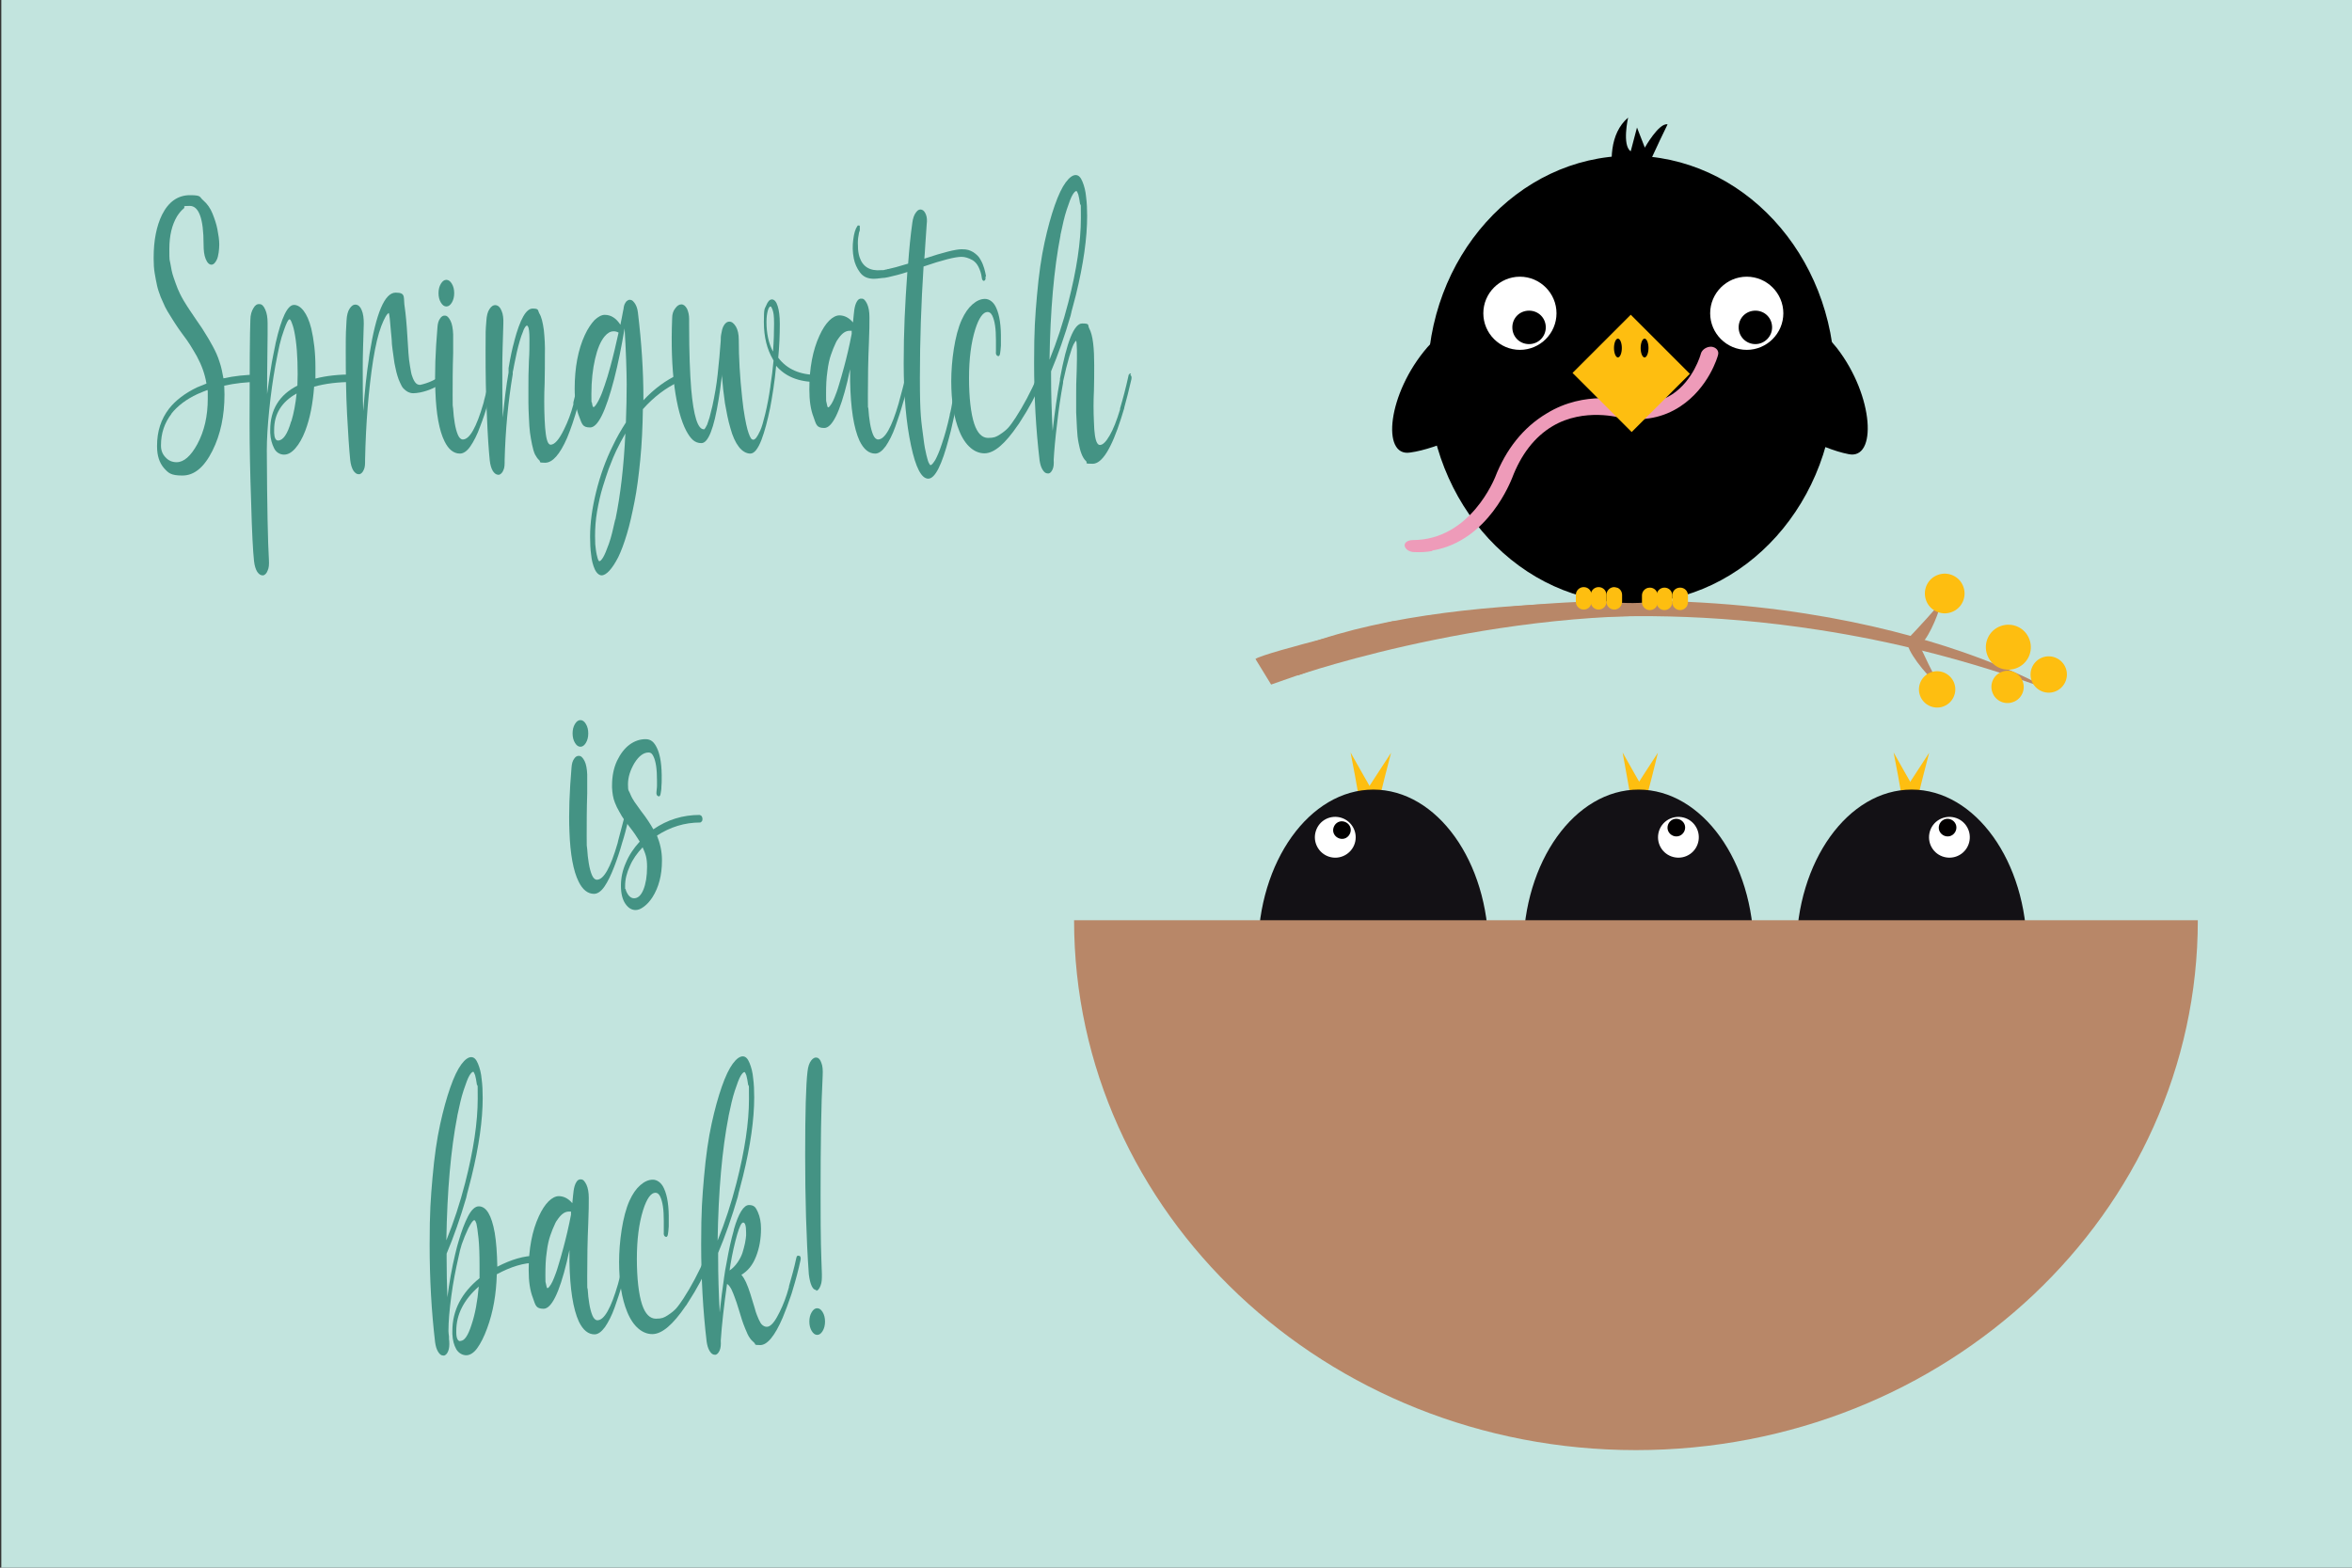<?xml version="1.0" encoding="UTF-8"?> <svg xmlns="http://www.w3.org/2000/svg" id="Layer_1" data-name="Layer 1" viewBox="0 0 900 600"><rect x="0" y="0" width="900" height="600" fill="#333333" stroke="none"/><defs><style> .cls-1 { fill: none; } .cls-2 { fill: #020000; } .cls-3 { fill: #fff; } .cls-4 { fill: #ee9bb9; } .cls-5 { fill: #febe10; } .cls-6 { fill: #b88768; } .cls-7 { fill: #c2e4de; } .cls-8 { fill: #131115; } .cls-9 { fill: #449384; } </style></defs><rect class="cls-7" x=".5" width="900" height="600"></rect><g><path class="cls-9" d="m98.4,143.4c.2,0,.4.1.6.4.2.3.2.6.2,1s0,.7-.2,1-.3.4-.6.4c-4.1,0-8.4.5-12.6,1.4,0,1.1.1,2.2.1,3.4,0,8.1-1.5,15.3-4.6,21.5-3.2,6.4-7,9.5-11.5,9.5s-5.4-1-7.1-2.9c-1.7-2-2.6-4.7-2.6-8.2v-.3c0-5.5,1.5-10.2,4.6-14.2,2.5-3.2,6.1-5.9,10.6-8.1,1-.4,2.2-.9,3.7-1.5-.3-1.9-.8-3.7-1.4-5.4-.6-1.7-1.4-3.4-2.3-5.1-1-1.7-1.8-3.1-2.5-4.2-.7-1.1-1.7-2.6-3.1-4.4-1-1.4-1.8-2.5-2.3-3.3-.5-.8-1.2-1.8-2.1-3.3-.9-1.4-1.6-2.6-2.1-3.6-.5-1-1-2.3-1.7-3.8-.6-1.6-1.1-3-1.4-4.4-.3-1.4-.6-2.9-.9-4.7-.3-1.8-.4-3.6-.4-5.5,0,0,0-.2,0-.3,0,0,0-.2,0-.3,0-6.5,1.1-12,3.2-16.3,2.5-5,6.1-7.5,10.7-7.5s3.5.7,5.1,2c1.5,1.3,2.7,3,3.5,5,.8,2,1.5,4,1.9,6.1s.7,4,.7,5.8-.3,4.4-.9,5.7c-.6,1.3-1.3,2-2.1,2s-1.6-.7-2.2-2.2c-.6-1.5-.8-3.3-.8-5.6,0-9.8-1.8-14.7-5.3-14.7s-1.4.3-2.3,1c-.9.7-1.7,1.7-2.5,2.9-2,3.3-3,7.5-3,12.6s.1,3.8.4,5.6.6,3.5,1.2,5.2c.6,1.7,1.1,3.2,1.6,4.4.5,1.2,1.2,2.7,2.2,4.4,1,1.7,1.8,2.9,2.4,3.8.6.9,1.5,2.2,2.7,4,1.5,2.1,2.6,3.8,3.3,5,.8,1.2,1.7,2.8,2.8,4.8,1.1,2,2,4,2.6,6,.7,2,1.1,4.1,1.5,6.3,4.2-.9,8.5-1.4,13-1.4Zm-32.8,15c-2.7,3.5-4,7.5-4,12v.2c0,1.8.6,3.3,1.8,4.5,1.1,1.2,2.5,1.8,4.2,1.8,2.7,0,5.4-2.3,7.9-6.9,2.7-5,4-10.8,4-17.4s0-1.8-.2-3.3c-.8.3-2.1.8-3.7,1.5-4.3,2-7.6,4.5-10,7.5Z"></path><path class="cls-9" d="m135,143.4c.2,0,.4.1.6.4.2.3.2.6.2,1s0,.7-.2,1c-.2.3-.3.4-.6.4-5.6,0-10.5.6-14.8,1.8-.5,6.6-1.6,12.2-3.4,16.9-1.1,2.9-2.4,5.1-3.8,6.7s-2.8,2.4-4.3,2.4-3-.8-3.8-2.4-1.4-3.5-1.5-5.9v-.3s0-.1,0-.2c0,0,0-.1,0-.2v-.5c0-7.7,3.5-13.4,10.4-16.9,0-1.5.1-3,.1-4.5,0-6.5-.4-12-1.3-16.3-.3-1.5-.7-2.7-1-3.4-.3-.8-.6-1.2-.8-1.2-.5,0-1.2,1.4-2.2,4.3-.6,1.6-1.1,3.4-1.6,5.4h0c-.5,2.2-1,4.8-1.6,7.9-1,5.5-1.8,11.3-2.4,17.3-.6,6-.9,11-.9,15.1s0,.4,0,.5c.1,21,.4,34.9.8,41.6.1,1.7,0,3.1-.5,4.1-.4,1.1-1,1.6-1.6,1.8,0,0,0,0-.2,0,0,0-.1,0-.2,0-.7,0-1.4-.5-2-1.4-.6-1-1-2.3-1.2-4.1-.4-3.6-.8-11.1-1.1-22.4-.4-11.3-.6-21.4-.6-30.2,0-21.8.1-35,.3-39.6,0-2,.5-3.5,1.2-4.6.6-1.1,1.4-1.6,2.3-1.5.9,0,1.6.7,2.2,2.1.6,1.3.9,3,.9,5.2s0,1.9,0,4.3c0,4.8-.2,12.4-.2,22.8.6-4.5,1.2-8.5,1.8-12,.5-2.4.7-3.9.9-4.6.3-1.7.6-2.7.6-3,2.2-9.6,4.5-14.5,7-14.5s5.1,3,6.6,9c1,4.3,1.6,9.2,1.6,14.7s0,3.5,0,4.5c4.1-1.1,9-1.6,14.6-1.6Zm-23.5,17.8c.9-3,1.6-6.6,2-10.6-5.7,3.2-8.6,7.8-8.6,13.9v.8s0,.1,0,.2c0,0,0,.1,0,.2.1,1.9.6,2.9,1.5,2.9,1.9,0,3.6-2.4,5-7.3Z"></path><path class="cls-9" d="m169.5,143.4c.2.1.4.4.5.8.1.4.1.7,0,1.1,0,.3-.2.6-.4.8-2.5,2.1-5.5,3.4-8.8,4.1h0c-1.1.2-2,.3-2.7.3s-1.4-.2-2-.5c-.6-.3-1.2-.8-1.7-1.3-.5-.5-.9-1.3-1.3-2.2-.4-.9-.8-1.8-1-2.6-.3-.8-.5-1.9-.8-3.2s-.5-2.4-.6-3.4c-.1-.9-.3-2.1-.5-3.6-.2-1.4-.3-2.6-.3-3.4,0-.8-.2-1.9-.3-3.3-.3-4.2-.6-6.6-.8-7.2-.7.2-1.7,1.9-2.9,5-1.2,3.1-2.2,7.4-3.1,12.9-1.8,11.6-2.8,24.3-3.1,38.1v.2c0,1.6,0,2.8-.5,3.8-.4,1-1,1.5-1.6,1.7h-.4c-.7,0-1.4-.5-2-1.4-.6-1-1-2.3-1.2-4.1-.4-4-.8-9.9-1.2-17.5-.4-7.6-.5-15.7-.5-24.1s.1-7.3.3-11.7c.1-2,.5-3.6,1.2-4.6.7-1.1,1.5-1.6,2.4-1.5.9.1,1.7.8,2.2,2.1.6,1.4.8,3.1.8,5.2-.2,6.7-.4,12.2-.4,16.7,0,6.4,0,11.9.2,16.7.6-7.9,1.3-14.6,2.2-20.2,0-.2,0-.5.1-.8,0-.4.1-.6.1-.8,2.5-15.7,5.8-23.5,10-23.5s2.8,1.9,3.5,5.8c.3,2.1.7,5.8,1,11.2.2,2.6.3,4.6.4,6.2.1,1.6.3,3.3.6,5,.3,1.8.5,3.1.9,4,.3.9.7,1.7,1.2,2.3.5.6,1.1.8,1.8.8,3.2-.7,6-2,8.3-3.9.2-.2.4-.2.6,0Z"></path><path class="cls-9" d="m188.6,143.5c.5.4.7,1,.5,1.8-.7,3.2-1.5,6.2-2.4,9-.8,2.9-1.8,5.9-3,9-1.1,3.1-2.4,5.6-3.7,7.5s-2.7,2.8-4,2.8c-2.4,0-4.4-1.6-5.9-4.7-2-4-3.2-10.4-3.5-19.1-.3-7.1,0-15.3.8-24.6.1-1.4.4-2.5,1-3.3.5-.8,1.2-1.2,1.9-1.1.8,0,1.5.8,2.1,2,.6,1.2.9,2.9,1,5.1,0,2.3,0,4.7,0,7.3-.2,6-.2,11.4-.2,16.2s0,3.4.2,5.1c.1,1.8.3,3.6.6,5.4.3,1.8.7,3.3,1.2,4.5.5,1.2,1.2,1.8,1.9,1.8,2.6,0,5.2-4.6,7.9-13.9l.2-.8h0c0,0,0-.1,0-.1.8-3,1.6-6,2.4-9.1.2-.8.5-1.1,1-.8Zm-15.7-27.7c-.6,1-1.3,1.5-2.1,1.5s-1.5-.5-2.1-1.5c-.6-1-.9-2.2-.9-3.6s.3-2.6.9-3.6c.6-1,1.3-1.5,2.1-1.5s1.5.5,2.1,1.5c.6,1,.9,2.2.9,3.6s-.3,2.6-.9,3.6Z"></path><path class="cls-9" d="m222.9,143.5c.5.3.7.9.5,1.8-.8,3.7-1.5,7-2.3,9.9,0,0,0,0,0,.1s0,0,0,.1c-1.3,4.8-2.7,8.8-4.1,12.2-2.8,6.4-5.6,9.5-8.4,9.5s-1.6-.3-2.2-.9c-.7-.6-1.2-1.4-1.7-2.3-.4-.9-.8-2.2-1.1-3.7-.3-1.5-.6-3.1-.8-4.6-.2-1.5-.3-3.4-.4-5.5-.1-2.1-.2-4.1-.2-5.9,0-1.8,0-3.9,0-6.3s0-5.7.2-10c.2-2.7.2-5.4.2-8.1,0-2.7-.2-4.3-.6-4.9-.1-.2-.3-.3-.4-.3s-.4.2-.6.5c-.2.3-.6.9-.9,1.9-.4.9-.8,2.1-1.2,3.4-.8,2.8-1.5,5.8-2.1,9l-.4,2.1c-.1.5-.2.8-.2,1,0,0,0,.1,0,.3,0,.2,0,.3,0,.4-1.8,10.7-2.8,21.6-3.1,32.8h0c0,0,0,.2,0,.2,0,1.6,0,2.8-.5,3.8-.4,1-1,1.5-1.6,1.7h-.4c-.7,0-1.4-.5-2-1.4-.6-1-1-2.3-1.2-4.1-.4-3.9-.8-9.7-1.1-17.4-.4-7.7-.5-15.7-.5-24.2s0-7.9.3-11.7c.1-2,.5-3.6,1.2-4.6.7-1.1,1.5-1.6,2.4-1.5.9.1,1.7.8,2.2,2.1.6,1.3.8,3.1.7,5.2-.2,6.7-.4,12.2-.4,16.7,0,6.6,0,13,.2,19,.6-6.4,1.3-12.2,2.2-17.2h0c0-.1,0-.2,0-.4,0-.2,0-.3,0-.4,0-.1,0-.3,0-.5,0-.2,0-.4,0-.4h0c.7-4.2,1.4-7.5,2.2-10.3h0c0,0,0-.1,0-.1,2.2-8.3,4.5-12.4,7-12.4s1.9.6,2.6,1.9c.8,1.3,1.3,3.4,1.7,6.3.3,2.9.5,6,.4,9.4,0,3.4,0,7.1-.1,11.1-.2,4.5-.2,9,0,13.7.2,4.6.6,7.6,1.3,8.9.3.5.6.8,1,.8,1.5,0,3.2-1.9,5.1-5.8,1.5-3,2.7-6.2,3.6-9.6,0,0,0-.1,0-.3s0-.2,0-.3,0,0,0,0h0v-.2c.8-3.2,1.6-6.3,2.2-9.3.2-.9.5-1.1,1-.8Z"></path><path class="cls-9" d="m260.4,144.4c.1.9,0,1.5-.6,1.7-5,2.3-9.6,5.8-13.8,10.5-.1,6.8-.4,13.3-1,19.4s-1.3,11.5-2.2,16c-.9,4.5-1.8,8.7-2.9,12.3-1.1,3.7-2.2,6.6-3.3,8.9-1.2,2.3-2.3,4-3.4,5.2-1.1,1.2-2.1,1.8-3,1.8s-1.9-.8-2.6-2.3c-.7-1.6-1.2-3.4-1.4-5.6-.3-2.1-.4-4.5-.4-6.9,0-5.3.8-11,2.3-17.1,1.5-6.1,3.6-12.1,6.4-17.7,1.5-3.2,3.2-6.1,5-8.9.2-5.3.3-10.2.3-14.7s-.3-13.4-.8-21.3c-1.2,7.1-2.5,13.6-4,19.4-3.2,12.3-6.2,18.5-9.2,18.5s-3.1-1.4-4.2-4.2c-1.1-2.8-1.7-6.3-1.7-10.6,0-8.1,1.3-15,3.9-20.6,1.1-2.4,2.4-4.3,3.7-5.7,1.4-1.3,2.7-2,3.9-2,2.4,0,4.4,1.3,6,3.8.2-.9.3-1.7.5-2.5.3-1.8.6-3,.7-3.6.1-1,.3-1.7.7-2.3.3-.6.8-.9,1.2-1.1.7-.2,1.5,0,2.2,1,.7.9,1.2,2.1,1.4,3.8,1.4,11.6,2.1,22.5,2.1,32.6s0,.3,0,.5c0,.2,0,.4,0,.5,4.1-4.4,8.6-7.7,13.4-9.9.5-.2.8.1,1,1Zm-26.9-3.9c1.2-4.3,2.2-8.7,3.2-13.2-.7-.4-1.3-.5-1.9-.5-1.2,0-2.3.6-3.4,1.9-1.6,1.9-2.8,4.8-3.7,8.7-.9,3.9-1.4,8.4-1.4,13.4s0,2.3.2,3.3c.1.9.3,1.5.5,1.7.2,0,.3,0,.5-.2.2-.2.5-.5.9-1.2.4-.6.8-1.4,1.3-2.5.5-1,1-2.5,1.7-4.5.7-2,1.4-4.3,2.1-6.9Zm2,58.3c1.9-9.2,3.2-20.2,3.8-32.9-1.2,2.1-2.4,4.3-3.5,6.6-.3.6-.7,1.5-1.2,2.7-.5,1.2-1.1,2.7-1.7,4.3-.6,1.6-1.3,3.9-2.2,6.7-.9,2.9-1.6,6-2.2,9.4-.6,3.4-.8,6.6-.8,9.6s.1,3.6.3,5.1c.2,1.6.5,2.7.7,3.4s.5,1.1.6,1.1c.4,0,.9-.5,1.5-1.5.6-1,1.3-2.7,2.2-5.2.9-2.5,1.6-5.6,2.4-9.2Z"></path><path class="cls-9" d="m312.3,143.4c.2,0,.4.1.6.4.2.3.3.6.3,1s0,.7-.3,1-.4.4-.6.4c-6.7,0-11.8-2.1-15.3-6.2-.3,3.4-.7,6.2-1,8.3h0c0,0,0,.1,0,.1-.5,3.5-1,6-1.3,7.7-1,4.9-2.1,9-3.3,12.2-1.4,3.6-2.8,5.3-4.3,5.3s-3.1-.9-4.4-2.6c-1.3-1.7-2.4-4.1-3.2-7.1-.9-3-1.5-6.2-2.1-9.6-.5-3.4-.9-7-1.2-11,0,0,0,.2,0,.4,0,.2,0,.3,0,.4-.5,4.1-.9,7-1.2,8.7-1.8,11.2-4,16.8-6.6,16.8s-4.1-1.6-5.8-4.7c-2-3.8-3.5-9.4-4.5-16.7-1-7.7-1.3-16.5-.9-26.4,0-1.6.4-2.8,1.2-3.8.7-1,1.5-1.5,2.3-1.5h0c.9,0,1.6.6,2.2,1.7.5,1.1.8,2.4.8,3.9,0,.2,0,.6,0,1.2,0,.6,0,1.1,0,1.5,0,10,.3,18.1.8,24.2.9,10.2,2.5,15.3,4.8,15.3s0,0,.2,0c0,0,.2-.2.4-.5.2-.3.4-.8.7-1.3.2-.6.5-1.5.9-2.7.3-1.2.7-2.7,1.1-4.4.9-4.2,1.6-8.2,2-12,.5-4.5.9-8.9,1.2-13.1v-.3c0-.5,0-1.3.2-2.2h0c.2-1.2.4-2.1.8-2.9.6-1.2,1.4-1.8,2.3-1.8s1.7.6,2.5,1.9c.7,1.2,1.1,2.9,1.1,5.1,0,6.7.4,14.1,1.3,22.2.3,2.8.6,5.2,1,7.3.4,2.1.7,3.7,1,4.7.3,1.1.6,1.9.9,2.6.3.7.6,1.1.8,1.2s.4.2.5.2c.4,0,.8-.3,1.2-.8.4-.5.9-1.4,1.5-2.7.6-1.3,1.2-3.4,1.9-6.3.7-2.9,1.4-6.4,2-10.6v-.2c.5-3.2.9-6.5,1.2-9.7,0,0,0-.1-.1-.2,0,0-.1-.2-.1-.2-2.3-3.9-3.5-8.6-3.5-14.3s.3-4.9.9-6.4c.6-1.5,1.3-2.3,2.2-2.3s1.7.9,2.2,2.6c.5,1.6.8,3.8.8,6.7,0,4.4-.2,8.8-.6,13,3.3,4.4,8.3,6.6,15,6.6Zm-16.5-8.9c.3-3.9.4-7.4.4-10.6s-.2-4.2-.6-5.4c-.3-.8-.5-1.2-.8-1.2s-.7.5-1,1.6c-.3,1.1-.5,2.5-.5,4.3,0,4.3.8,8.1,2.4,11.2Z"></path><path class="cls-9" d="m347.5,143.5c.5.3.6.9.4,1.8-.7,3.2-1.5,6.2-2.4,9-.8,2.9-1.8,5.9-2.9,9-1.1,3.1-2.4,5.6-3.7,7.5-1.4,1.9-2.7,2.8-4,2.8-2.4,0-4.4-1.6-6-4.9-2.2-4.8-3.4-12.4-3.6-22.9v-4.5c-.2,1-.6,2.5-1,4.5-2.9,12-5.9,18-8.9,18s-3.1-1.4-4.1-4.2c-1.1-2.8-1.6-6.3-1.6-10.6,0-8.1,1.3-15,3.9-20.6,1.1-2.4,2.3-4.3,3.7-5.7,1.3-1.3,2.7-2,3.9-2,1.9,0,3.7.9,5.2,2.7.2-2.3.4-3.9.5-4.8.2-1.3.5-2.4,1-3.2.5-.9,1.1-1.2,1.9-1.1.8,0,1.4.8,2,2,.6,1.3.9,3,.9,5.1,0,2.1,0,5.3-.2,9.7-.3,6.7-.4,13.4-.4,20.3s0,3.4.2,5.1c.1,1.8.3,3.6.6,5.4.3,1.8.7,3.3,1.2,4.5.5,1.2,1.2,1.8,1.9,1.8,2.6,0,5.2-4.6,7.9-13.9l.2-.8h0c.9-3.1,1.6-6.1,2.4-9.2.2-.8.5-1.1,1-.8Zm-21.6-15.7c0-.1,0-.3,0-.6s0-.4,0-.6c-.2,0-.5,0-.8,0-1.5,0-2.8.9-4.1,2.7-.5.6-1,1.4-1.4,2.4-.5,1-1,2.3-1.6,4-.6,1.7-1.1,3.9-1.4,6.5-.4,2.6-.5,5.5-.5,8.7s0,2.3.2,3.3c.2.9.3,1.5.5,1.7.2,0,.3,0,.5-.2.2-.2.5-.6.9-1.2.4-.6.8-1.5,1.2-2.5.4-1,1-2.5,1.6-4.6.6-2,1.3-4.3,2-7,1-3.7,2-7.9,2.9-12.6Z"></path><path class="cls-9" d="m377.1,105.9c.1.9,0,1.4-.6,1.6,0,0,0,0,0,0,0,0,0,0,0,0-.4,0-.7-.4-.8-1.1-.2-1.7-.7-3.1-1.3-4.3-.6-1.2-1.4-2-2.2-2.5-.9-.5-1.6-.8-2.3-1-.7-.2-1.3-.3-2-.3-2.4,0-7.2,1.2-14.5,3.7-.9,14-1.4,28.3-1.4,42.7s.5,16.3,1.4,23.3c.3,2.5.7,4.6,1.1,6.2.4,1.6.7,2.7,1,3.1.2.5.4.7.6.7.4,0,1-.7,1.8-2,.7-1.3,1.6-3.3,2.5-6.1,1.1-3.2,2.1-6.8,3-10.9,0-.3.1-.8.3-1.4.1-.6.2-1.1.3-1.4h0c.8-4.4,1.5-8.3,2-11.9.2-.9.5-1.3,1-1,.5.2.7.8.6,1.7-.6,4.3-1.3,8.3-2,12-.2.9-.4,1.9-.7,3.2-.8,3.7-1.4,6.2-1.8,7.5-2.7,10.3-5.3,15.5-7.9,15.5s-4.8-4.2-6.6-12.7c-1.8-8.4-2.8-18.9-2.8-31.4s.5-22.4,1.4-35c-2.7.9-5.2,1.5-7.4,2h0c-.9.2-1.7.3-2.2.3h0c-1.5.2-2.6.3-3.2.3-2.4,0-4.1-.8-5.3-2.4-1.2-1.6-2-3.4-2.4-5.4-.5-2.5-.5-4.9-.2-7.2.3-2.4.8-4.1,1.6-5.2,0,0,0,0,0,0,0-.1.1-.2.2-.2h.5c0,0,.1.1.2.2h0c0,0,0,0,0,0h0c0,0,0,0,0,0h0c0,.1,0,.1,0,.1h0c0,0,0,.1,0,.1,0,0,0,.1,0,.2h0v.3s0,0,0,0v.3h0v.3h0c0,.2,0,.3,0,.3h0c0,0,0,.1,0,.1-.2.4-.4,1.1-.5,2.1-.2,1-.3,2.3-.2,3.9,0,1.6.2,2.9.6,4.2,1.2,3.7,4,5.4,8.3,5,.2,0,.5,0,.7,0,.3,0,.6-.1.9-.2.3,0,.6-.1.8-.2h.2c1.5-.3,4.1-1,7.7-2.1.4-5.4.9-10.7,1.6-15.6.2-1.7.7-3.1,1.4-4,.7-1,1.5-1.3,2.3-1,.6.2,1.1.8,1.5,1.8.4,1,.5,2.2.3,3.8-.1,1.8-.3,4.3-.5,7.3-.2,3.1-.3,5-.4,5.8,7.2-2.4,12-3.6,14.3-3.6s3.1.4,4.4,1.1c1.2.8,2.2,1.7,2.8,2.9.7,1.2,1.1,2.3,1.4,3.3.3,1,.5,2,.7,3Z"></path><path class="cls-9" d="m398.6,143.7c.4.5.5,1.2.2,1.9-2.3,5.5-5.1,10.7-8.3,15.6-.1.2-.3.4-.5.8-.2.3-.4.6-.5.7-4.9,7.2-9.1,10.8-12.8,10.8s-7.3-2.8-9.6-8.5c-2.1-5.1-3.1-11.5-3.1-19.1s1.3-17.6,4-23.5c1.2-2.6,2.5-4.5,4.1-5.9,1.6-1.4,3.2-2.1,4.8-2.1s3.3,1.1,4.3,3.4c1.3,2.8,1.9,6.9,1.8,12.3h0c0,.8,0,1.5,0,2.2-.1,1.4-.2,2.3-.3,2.9-.1.9-.5,1.3-1,1-.5-.2-.7-.8-.6-1.6,0-.3,0-.7,0-1.2s0-.9,0-1.2h0v-.2c0-.8,0-1.4,0-1.9h0c0-4.2-.4-7.2-1.4-9.3-.5-1-1.1-1.4-1.8-1.4-1.7,0-3.3,2.2-4.7,6.6-1.6,5.1-2.4,11.3-2.4,18.7s.7,13.6,2,17.5c1.2,3.6,3,5.4,5.3,5.4s3.1-.4,4.5-1.3c1.4-.9,2.5-1.8,3.3-2.7.8-.9,1.7-2.2,2.7-3.7,0,0,0,0,0,0h0c3-4.6,5.8-9.9,8.4-15.8.1-.3.3-.5.5-.5.2,0,.4,0,.6.3Z"></path><path class="cls-9" d="m432.5,143.5c.5.3.6.9.4,1.8-.9,3.9-1.8,7.5-2.7,10.7,0,0,0,.1,0,.2,0,.1-.2.7-.5,1.6-.3,1-.5,1.7-.7,2.3,0,0,0,0,0,0s0,0,0,0c-3.7,11.6-7.3,17.4-10.9,17.4s-1.8-.3-2.5-1c-.7-.6-1.3-1.6-1.8-2.9-.5-1.3-.8-2.7-1.1-4.2-.3-1.5-.5-3.3-.6-5.5s-.2-4.2-.3-6.1c0-1.9,0-4.1,0-6.6s0-5.4.2-9.3c.2-6.8.1-10.6-.2-11.5-.2.1-.6.6-1,1.4-.4.8-1,2.5-1.7,4.9s-1.5,5.6-2.3,9.3c0,0,0,.2,0,.3,0,.1,0,.2,0,.2-.9,4.9-1.7,10.1-2.3,15.7-.7,5.6-1.1,10.2-1.3,13.8.1,1.5,0,2.7-.4,3.6-.4.9-.9,1.5-1.5,1.6h-.4c-.8,0-1.4-.5-2-1.5-.6-1-.9-2.2-1.1-3.5-1.4-11.8-2.1-24.3-2.1-37.3s.4-17.7,1.1-25.8,1.7-14.8,2.9-20.3c1.2-5.5,2.5-10.2,3.9-14.2,1.4-4,2.8-6.9,4.2-8.8,1.4-1.9,2.7-2.8,3.8-2.8s1.9.8,2.6,2.5c.7,1.7,1.2,3.6,1.4,5.9.3,2.2.4,4.7.4,7.3,0,8.3-1.4,18.4-4.3,30.2-.3,1.2-.8,3-1.4,5.3-.1.4-.2.7-.3,1.1,0,.4-.2.7-.2.9,0,.2-.1.4-.1.5-2.3,7.9-4.8,15-7.5,21.4v2.2c0,6.3.2,13.2.6,20.6.8-7.2,1.7-13.7,2.8-19.5,0,0,0-.2,0-.3,0-.1,0-.2,0-.2h0c2.6-14.1,5.4-21.1,8.5-21.1s2,.6,2.7,1.9c.7,1.3,1.2,3.2,1.5,5.7.3,2.5.4,5.3.4,8.3,0,3,0,6.3-.1,9.8-.2,3.9-.2,7.9,0,12,.1,4.1.5,6.8,1.2,8,.3.5.6.8,1.1.8,1.1,0,2.3-1.2,3.7-3.6,1.4-2.4,2.7-5.7,4-10,0,0,0-.1,0-.2,0-.1,0-.2,0-.2,1.1-3.7,2.2-7.8,3.2-12.4,0-.4.2-.6.4-.8.2-.2.4-.2.6,0Zm-26.7-53.4c-2.5,12.8-3.9,28.7-4.2,47.6,2.8-6.9,5.2-14.2,7.2-22,3.2-12.5,4.8-23.2,4.8-32.2s-.1-3.7-.3-5.4c-.2-1.6-.5-2.9-.7-3.7-.3-.8-.5-1.2-.7-1.3-.4,0-.9.5-1.5,1.5s-1.3,2.9-2.2,5.6c-.9,2.7-1.6,5.9-2.4,9.7Z"></path><path class="cls-9" d="m239.9,312c.5.4.7,1,.5,1.8-.7,3.2-1.5,6.2-2.4,9-.8,2.9-1.8,5.9-3,9s-2.4,5.6-3.7,7.5-2.7,2.8-4,2.8c-2.4,0-4.4-1.6-5.9-4.7-2-4-3.2-10.4-3.5-19.1-.3-7.1,0-15.3.8-24.6.1-1.4.4-2.5,1-3.3.5-.8,1.2-1.2,1.9-1.1.8,0,1.5.8,2.1,2,.6,1.2.9,2.9,1,5.1,0,2.3,0,4.7,0,7.3-.2,6-.2,11.4-.2,16.2s0,3.3.2,5.1c.1,1.8.3,3.6.6,5.4.3,1.8.7,3.3,1.2,4.5.5,1.2,1.2,1.8,1.9,1.8,2.6,0,5.2-4.6,7.9-13.9l.2-.8h0c0,0,0-.1,0-.1.8-3,1.6-6,2.4-9.1.2-.8.5-1.1,1-.8Zm-15.7-27.7c-.6,1-1.3,1.5-2.1,1.5s-1.5-.5-2.1-1.5c-.6-1-.9-2.2-.9-3.6s.3-2.6.9-3.6c.6-1,1.3-1.5,2.1-1.5s1.5.5,2.1,1.5c.6,1,.9,2.2.9,3.6s-.3,2.6-.9,3.6Z"></path><path class="cls-9" d="m267.9,312c.2,0,.4.1.6.4s.3.6.3,1,0,.7-.3,1-.4.4-.6.4c-5.9,0-11.4,1.7-16.5,5,1.2,3,1.9,6.1,1.9,9.3v.3c0,5.5-1.2,10.2-3.7,14.1-1,1.5-2,2.6-3.2,3.5s-2.2,1.3-3.2,1.3c-1.5,0-2.8-.8-3.9-2.4s-1.7-3.9-1.7-6.9.6-5.9,1.9-8.8c1.2-2.9,3-5.6,5.3-8.1-1-1.6-2.2-3.5-3.8-5.5-1.1-1.4-1.8-2.4-2.3-3.1s-1-1.5-1.7-2.8c-.7-1.2-1.3-2.4-1.7-3.5-.7-1.7-1-3.7-1.1-5.8h0v-.3s0-.1,0-.2c0,0,0-.1,0-.2,0-3.6.6-6.7,1.9-9.5,1.3-2.7,2.9-4.8,4.8-6.2,1.9-1.4,4-2.1,6.1-2.1s3.3,1.1,4.4,3.4c1.3,2.7,1.9,6.8,1.8,12.3h0c0,.5,0,1.2-.1,2.3h0c0,1.3-.2,2.2-.3,2.8-.1.9-.5,1.3-1,1-.5-.2-.7-.8-.6-1.6,0-.6.2-1.4.2-2.4h0v-.3c0-.7,0-1.3,0-1.7,0-4.2-.4-7.3-1.4-9.3-.5-1-1-1.4-1.8-1.4-1.9,0-3.7,1.3-5.4,4-1.6,2.7-2.5,5.4-2.5,8.2s.3,2.2.8,3.5c.5,1.3,1.1,2.3,1.7,3.2.6.9,1.4,2,2.5,3.5,2.2,2.8,3.7,5.2,4.7,7,5.4-3.7,11.3-5.5,17.7-5.5Zm-25.3,31.8c1.5,0,2.7-1.1,3.6-3.3.9-2.2,1.4-5.1,1.4-8.7s-.6-5-1.7-7.5c-2.1,2.2-3.8,4.6-4.9,7.2-1.2,2.6-1.8,5.1-1.8,7.5s0,.7.2,1.3c.1.6.4,1.3,1,2.2.6.8,1.3,1.3,2.2,1.3Z"></path><path class="cls-9" d="m204.9,480.5c.2,0,.4.1.6.4.2.3.3.6.3,1s0,.7-.3,1c-.2.3-.4.4-.6.4-4.5,0-9.4,1.5-14.8,4.4-.2,7.6-1.4,14.5-3.7,20.7-1.2,3.3-2.5,5.8-3.8,7.6s-2.8,2.7-4.2,2.7-2.9-.8-3.8-2.3c-.9-1.6-1.4-3.5-1.5-5.8v-1.2c0-7.9,3.5-14.6,10.4-20.2,0-1,0-2.4,0-4.4,0-4.4-.1-8-.4-10.9-.3-2.9-.6-4.8-.8-5.6-.3-.8-.5-1.3-.8-1.3-.5,0-1.2,1-2.3,3.1-1,2.1-1.8,4.1-2.5,6.1-.5,1.6-.9,3.1-1.2,4.7-1.1,4.8-2.1,9.8-2.8,15.1-.7,5.2-1.1,9.7-1.1,13.4,0,.5.1,1.3.2,2.1,0,.9,0,1.5.1,1.8.1,1.6,0,2.8-.4,3.8-.4,1-.9,1.5-1.5,1.7h-.4c-.8,0-1.4-.5-2-1.5-.6-1-.9-2.2-1.1-3.5-1.4-11.8-2.1-24.3-2.1-37.3s.4-17.7,1.1-25.8,1.7-14.8,2.9-20.3c1.2-5.5,2.5-10.2,3.9-14.2,1.4-4,2.8-6.9,4.2-8.8s2.7-2.8,3.8-2.8,1.9.8,2.6,2.5,1.2,3.6,1.4,5.9c.3,2.2.4,4.7.4,7.3,0,8.3-1.4,18.4-4.3,30.2-.3,1.2-.8,3-1.4,5.4-.1.4-.2.7-.3,1.1,0,.4-.2.7-.2.9,0,.2-.1.4-.1.5-2.3,7.9-4.8,15-7.5,21.4v2.2c0,4.8.1,9.6.3,14.5.7-5.6,1.7-11.2,3-16.6.5-2.2,1-3.9,1.3-4.9h0c1.1-3.8,2.3-7,3.6-9.5,1.3-2.5,2.7-3.8,4.1-3.8,2.9,0,4.9,3.4,6.1,10.1.6,3.5.9,7.9,1,13,5.4-2.8,10.3-4.2,14.7-4.2Zm-29.9-53.4c-2.5,12.8-3.9,28.7-4.2,47.6,2.8-6.9,5.2-14.2,7.2-22,3.2-12.5,4.8-23.2,4.8-32.2s-.1-3.7-.3-5.3c-.2-1.6-.5-2.9-.7-3.7-.3-.8-.5-1.2-.7-1.3-.4,0-.9.5-1.5,1.5-.6,1-1.3,2.9-2.2,5.6-.9,2.7-1.6,5.9-2.4,9.7Zm1.2,86.1c1.5,0,2.9-2,4.2-6.1,1.4-4.1,2.3-9,2.8-14.7-5.7,5-8.6,10.7-8.6,16.9s0,.2,0,.4c0,.2,0,.3,0,.3,0,2.2.6,3.3,1.5,3.3Z"></path><path class="cls-9" d="m240.1,480.6c.5.3.6.9.4,1.8-.7,3.2-1.5,6.2-2.4,9-.8,2.9-1.8,5.9-2.9,9-1.1,3.1-2.4,5.6-3.7,7.5-1.4,1.9-2.7,2.8-4,2.8-2.4,0-4.4-1.6-6-4.9-2.2-4.8-3.4-12.4-3.6-22.9v-4.5c-.2,1-.6,2.5-1,4.5-2.9,12-5.9,18-8.9,18s-3.1-1.4-4.1-4.2c-1.1-2.8-1.6-6.3-1.6-10.6,0-8.1,1.3-15,3.9-20.6,1.1-2.4,2.3-4.3,3.7-5.7,1.3-1.3,2.7-2,3.9-2,1.9,0,3.7.9,5.2,2.7.2-2.3.4-3.9.5-4.8.2-1.3.5-2.4,1-3.2.5-.9,1.1-1.2,1.9-1.1.8,0,1.4.8,2,2,.6,1.3.9,3,.9,5.1,0,2.1,0,5.3-.2,9.7-.3,6.7-.4,13.4-.4,20.3s0,3.3.2,5.1c.1,1.8.3,3.6.6,5.4.3,1.8.7,3.3,1.2,4.5.5,1.2,1.2,1.8,1.9,1.8,2.6,0,5.2-4.6,7.9-13.9l.2-.8h0c.9-3.1,1.6-6.1,2.4-9.2.2-.8.5-1.1,1-.8Zm-21.6-15.7c0-.1,0-.3,0-.6s0-.4,0-.6c-.2,0-.5,0-.8,0-1.5,0-2.8.9-4.1,2.7-.5.6-1,1.4-1.4,2.4-.5,1-1,2.3-1.6,4-.6,1.7-1.1,3.9-1.4,6.5-.4,2.6-.5,5.5-.5,8.7s0,2.3.2,3.3c.2.9.3,1.5.5,1.7.2,0,.3,0,.5-.2.2-.2.5-.6.9-1.2.4-.6.8-1.5,1.2-2.5.4-1,1-2.5,1.6-4.6.6-2,1.3-4.3,2-7,1-3.7,2-7.9,2.9-12.6Z"></path><path class="cls-9" d="m271.5,480.8c.4.5.5,1.2.2,1.9-2.3,5.5-5.1,10.7-8.3,15.6-.1.2-.3.4-.5.8s-.4.6-.5.7c-4.9,7.2-9.1,10.8-12.8,10.8s-7.3-2.8-9.6-8.5c-2.1-5.1-3.1-11.5-3.1-19.1s1.3-17.6,4-23.5c1.2-2.6,2.5-4.5,4.1-5.9,1.6-1.4,3.2-2.1,4.8-2.1s3.3,1.1,4.3,3.4c1.3,2.8,1.9,6.9,1.8,12.3h0c0,.8,0,1.5,0,2.2-.1,1.4-.2,2.3-.3,2.9-.1.9-.5,1.3-1,1-.5-.2-.7-.8-.6-1.6,0-.3,0-.7,0-1.2s0-.9,0-1.2h0v-.2c0-.8,0-1.4,0-1.9h0c0-4.2-.4-7.2-1.4-9.3-.5-1-1.1-1.4-1.8-1.4-1.7,0-3.3,2.2-4.7,6.6-1.6,5.1-2.4,11.3-2.4,18.7s.7,13.6,2,17.5c1.2,3.6,3,5.4,5.3,5.4s3.1-.4,4.5-1.3c1.4-.9,2.5-1.8,3.3-2.7.8-.9,1.7-2.2,2.7-3.7,0,0,0,0,0,0h0c3-4.6,5.8-9.9,8.4-15.8.1-.3.3-.5.5-.5.2,0,.4,0,.6.3Z"></path><path class="cls-9" d="m305.9,480.6c.5.3.6.9.4,1.8-.8,3.7-1.8,7.5-3,11.4h0c-.2.8-.5,1.6-.8,2.5h0c-.9,2.7-1.9,5.3-3,8-3,7-5.9,10.5-8.6,10.5s-1.6-.3-2.3-.9c-.7-.6-1.3-1.2-1.8-2-.5-.7-1-1.8-1.6-3.3-.6-1.4-1-2.6-1.3-3.5-.3-.9-.7-2.2-1.2-3.9-.6-2-1.1-3.5-1.5-4.5-.3-1-.8-2-1.3-3.2-.6-1.1-1.1-1.8-1.7-2.1-1.2,8.5-2,15.7-2.4,21.7.1,1.5,0,2.7-.4,3.7-.4.9-.9,1.5-1.5,1.7h-.4c-.8,0-1.4-.5-2-1.5-.6-1-.9-2.2-1.1-3.5-1.4-11.8-2.1-24.3-2.1-37.3s.4-17.7,1.1-25.8,1.7-14.8,2.9-20.3c1.2-5.5,2.5-10.2,3.9-14.2,1.4-4,2.8-6.9,4.2-8.8s2.7-2.8,3.8-2.8,1.9.8,2.6,2.5,1.2,3.6,1.4,5.9c.3,2.2.4,4.7.4,7.3,0,8.3-1.4,18.4-4.3,30.2-.3,1.2-.8,3-1.4,5.4-.1.4-.2.7-.3,1.1,0,.4-.2.7-.2.9,0,.2-.1.4-.1.5-2.3,7.9-4.8,15-7.5,21.4v2.2c0,6.3.2,13.2.6,20.6.5-4.6,1-8.9,1.6-12.8h0c0,0,0-.1,0-.1.3-2.3.7-4.5,1.1-6.5.8-4.6,1.7-8.6,2.7-12.1h0v-.2h0c1.8-6.3,3.8-9.4,5.8-9.4s2.6.9,3.4,2.7c.8,1.8,1.2,3.9,1.2,6.3,0,3.9-.6,7.4-1.9,10.7s-3.1,5.5-5.6,7c.4.5.7.9,1,1.4,1,1.6,2.1,4.6,3.4,9.1.5,1.6.9,2.9,1.1,3.7.3.8.6,1.7,1.1,2.8.5,1.1.9,1.8,1.4,2.2.5.4,1,.7,1.7.7,1.2,0,2.5-1.2,3.9-3.7,1.4-2.5,2.7-5.4,3.8-8.8,0,0,0,0,0,0s0,0,0,0l.8-2.7h0c0-.2,0-.3,0-.3h0c1-3.5,2-7,2.8-10.8.2-.9.5-1.1,1.1-.8Zm-27.1-53.4c-2.5,12.8-3.9,28.7-4.2,47.6,2.8-6.9,5.2-14.2,7.2-22,3.2-12.5,4.8-23.2,4.8-32.2s-.1-3.7-.3-5.3c-.2-1.6-.5-2.9-.7-3.7-.3-.8-.5-1.2-.7-1.3-.4,0-.9.5-1.5,1.5-.6,1-1.3,2.9-2.2,5.6-.9,2.7-1.6,5.9-2.4,9.7Zm.3,59.1c1.2-.8,2.2-1.8,3.1-3.1.9-1.3,1.5-2.5,1.9-3.7.4-1.2.7-2.5,1-3.8.2-1.3.4-2.3.4-2.8,0-.5,0-.9,0-1.2,0-2.6-.4-3.8-1.1-3.8s-1.4,1.5-2.3,4.5c-1,3.5-1.9,7.4-2.6,11.7,0,.3-.1.7-.2,1.2,0,.5-.1.9-.2,1.1Z"></path><path class="cls-9" d="m312.3,493.7c-1.3,0-2.3-2-2.8-6,0,0,0,0,0,0s0,0,0,0c-1-14-1.4-29.3-1.4-45.6s.3-27.1.9-32c.2-1.9.7-3.3,1.4-4.2.7-.9,1.4-1.3,2.2-1.1.7.1,1.3.8,1.7,2,.5,1.2.6,2.8.5,4.9-.6,11.2-.8,26.5-.8,45.7s.2,21.1.5,30.3c0,1.7,0,3.1-.5,4.3-.4,1.1-.9,1.8-1.5,2h-.2Zm-1.7,8.5c.6-1,1.3-1.5,2.1-1.5s1.5.5,2.1,1.5c.6,1,.9,2.2.9,3.6s-.3,2.6-.9,3.6c-.6,1-1.3,1.5-2.1,1.5s-1.5-.5-2.1-1.5c-.6-1-.9-2.2-.9-3.6s.3-2.6.9-3.6Z"></path></g><g><polygon class="cls-5" points="516.8 288 521.6 296.5 526.4 304.9 523.3 305.4 520.1 305.9 518.5 296.9 516.8 288"></polygon><polygon class="cls-5" points="532.3 288.1 530 297 527.8 305.8 524.7 305.3 521.5 304.7 526.9 296.4 532.3 288.1"></polygon><polygon class="cls-5" points="620.9 288 625.7 296.5 630.5 304.9 627.3 305.4 624.1 305.9 622.5 296.9 620.9 288"></polygon><polygon class="cls-5" points="634.4 288.1 632.2 297 629.9 305.8 626.8 305.3 623.7 304.7 629 296.4 634.4 288.1"></polygon><polygon class="cls-5" points="724.6 288 729.4 296.5 734.2 304.9 731.1 305.4 727.9 305.9 726.3 296.9 724.6 288"></polygon><polygon class="cls-5" points="738.2 288.1 735.9 297 733.7 305.8 730.6 305.3 727.4 304.7 732.8 296.4 738.2 288.1"></polygon><ellipse class="cls-8" cx="525.5" cy="363.7" rx="44.1" ry="61.5"></ellipse><ellipse class="cls-8" cx="627" cy="363.7" rx="44.1" ry="61.5"></ellipse><ellipse class="cls-8" cx="731.5" cy="363.7" rx="44.1" ry="61.5"></ellipse><path class="cls-6" d="m626,555c118.8,0,215-90.8,215-202.8h-430c0,112,96.3,202.8,215,202.8Z"></path><g><path class="cls-3" d="m503.5,318.1c-1.3,4.1,1,8.5,5.1,9.8s8.5-1,9.8-5.1-1-8.5-5.1-9.8-8.5.9-9.8,5.1"></path><path class="cls-2" d="m516.7,318.7c.6-1.8-.4-3.6-2.2-4.2-1.8-.6-3.6.4-4.2,2.2-.6,1.8.4,3.6,2.2,4.2,1.8.6,3.6-.4,4.2-2.2"></path></g><g><path class="cls-3" d="m635.9,325c2.5,3.5,7.4,4.3,10.9,1.8,3.5-2.5,4.3-7.4,1.8-10.9s-7.4-4.3-10.9-1.8c-3.5,2.5-4.3,7.4-1.8,10.9"></path><path class="cls-2" d="m644.2,314.8c-1.1-1.5-3.2-1.9-4.7-.8s-1.9,3.2-.8,4.7,3.2,1.9,4.7.8c1.5-1.1,1.9-3.2.8-4.7"></path></g><g><path class="cls-3" d="m739.6,325c2.5,3.5,7.4,4.3,10.9,1.8,3.5-2.5,4.3-7.4,1.8-10.9s-7.4-4.3-10.9-1.8c-3.5,2.5-4.3,7.4-1.8,10.9"></path><path class="cls-2" d="m748,314.8c-1.1-1.5-3.2-1.9-4.7-.8s-1.9,3.2-.8,4.7,3.2,1.9,4.7.8c1.5-1.1,1.9-3.2.8-4.7"></path></g><g><path class="cls-6" d="m536.2,245.2l-2.9-7.5s-49.2,11.9-52.9,14.5l6,9.8c10.5-3.7,38.9-13.6,49.8-16.8Z"></path><path class="cls-1" d="m482.5,263.4l-2.2-11.1s.1,0,.2-.2l-2.8-4.6-14.7,9,16.9,27.6,14.7-9-8-13.2c-2.5.9-3.9,1.4-3.9,1.4Z"></path><path class="cls-6" d="m552.2,235.3l2.4,7.9s58-15.1,141.5-2.1c27.2,4.2,57.1,11.4,88.6,23.1,0,0-84-50.8-232.5-28.8Z"></path><path class="cls-5" d="m762.4,265c1.1,3.2,4.7,4.9,7.9,3.7,3.2-1.1,4.9-4.7,3.7-7.9-1.1-3.2-4.7-4.9-7.9-3.7-3.2,1.1-4.9,4.7-3.7,7.9Z"></path><path class="cls-6" d="m663,231.9s-108.8-8.5-169.4,17.2l3,9.4s84.4-29.2,165.8-21.6l.6-5Z"></path><path class="cls-5" d="m760.4,250.6c1.6,4.5,6.5,6.8,11,5.2,4.5-1.6,6.8-6.5,5.2-11-1.6-4.5-6.5-6.8-11-5.2-4.5,1.6-6.8,6.5-5.2,11Z"></path><path class="cls-5" d="m777.4,260.5c1.3,3.6,5.3,5.5,8.9,4.2,3.6-1.3,5.5-5.3,4.2-8.9-1.3-3.6-5.3-5.5-8.9-4.2-3.6,1.3-5.5,5.3-4.2,8.9Z"></path><path class="cls-6" d="m730.3,244.2c3.2-3.3,11.3-12.1,12.4-13.9-.1,2.7-4.2,13-7.3,15.9-1.8-.2-3.9-.8-5.1-1.9Z"></path><path class="cls-6" d="m733.6,244.9c1.7,3.7,6.9,15.3,9.3,17.9-3.5-1.6-11.8-11.6-12.8-15.7.9-1.2,2.3-1.9,3.5-2.2Z"></path><path class="cls-5" d="m737,229.7c1.4,4,5.8,6,9.7,4.6,4-1.4,6-5.8,4.6-9.7-1.4-4-5.8-6-9.7-4.6-4,1.4-6,5.8-4.6,9.7Z"></path><path class="cls-5" d="m734.7,266.2c1.3,3.6,5.3,5.5,8.9,4.2,3.6-1.3,5.5-5.3,4.2-8.9-1.3-3.6-5.3-5.5-8.9-4.2-3.6,1.3-5.5,5.3-4.2,8.9Z"></path></g><path d="m702.1,144.6c.4,47.2-34.2,85.8-77.2,86.2-43,.3-78.2-37.7-78.6-85-.4-47.3,34.2-85.9,77.2-86.2,43-.3,78.2,37.7,78.6,85Z"></path><g><path class="cls-5" d="m609,230.3c0,1.7-1.3,3-3,3h0c-1.7,0-3-1.4-3-3v-2.6c0-1.7,1.4-3,3-3h0c1.7,0,3,1.3,3,3v2.6Z"></path><path class="cls-5" d="m614.7,230.3c0,1.7-1.3,3-3,3h0c-1.7,0-3-1.4-3-3v-2.6c0-1.7,1.4-3,3-3h0c1.7,0,3,1.3,3,3v2.6Z"></path><path class="cls-5" d="m620.7,230.3c0,1.7-1.4,3-3,3h0c-1.7,0-3-1.4-3-3v-2.6c0-1.7,1.4-3,3-3h0c1.7,0,3,1.3,3,3v2.6Z"></path></g><g><path class="cls-5" d="m634.3,230.5c0,1.7-1.3,3-3,3h0c-1.7,0-3-1.4-3-3v-2.6c0-1.7,1.4-3,3-3h0c1.7,0,3,1.3,3,3v2.6Z"></path><path class="cls-5" d="m639.9,230.5c0,1.7-1.4,3-3,3h0c-1.7,0-3-1.4-3-3v-2.6c0-1.7,1.4-3,3-3h0c1.7,0,3,1.3,3,3v2.6Z"></path><path class="cls-5" d="m645.9,230.5c0,1.7-1.4,3-3,3h0c-1.7,0-3-1.4-3-3v-2.6c0-1.7,1.3-3,3-3h0c1.7,0,3,1.3,3,3v2.6Z"></path></g><path d="m626.4,48.8l3,7.7s5.4-9.6,8.7-8.9c0,0-19.2,38.7-14.9,40.8,0,0-14.5-31.1-.2-43.4,0,0-2.4,10.6,1,12.9"></path><path d="m624.6,128.2c31.9,0,57.8,21.7,57.8,48.4s-25.9,48.4-57.8,48.4-57.8-21.7-57.8-48.4,25.9-48.4,57.8-48.4Z"></path><path d="m624.5,160.6c-2.7-5.4-5.4-10.7-8.1-15.8-2.7-5.1-5.3-10-7.8-14.7,5.2-1.3,10.5-2,15.9-2,5.3,0,10.7.7,15.9,2-2.6,4.7-5.2,9.7-7.8,14.7-2.7,5.1-5.3,10.3-8.1,15.8Z"></path><path d="m576.4,157.5c-9.5,6.2-26.3,14.3-36.8,15.7-11.1,1.8-8.7-22.6,6.6-40.3,15.4-17,26.7-10.9,32.3-1.6,6,9.4,7.6,19-2,26.2Z"></path><path d="m671.4,156.1c9.1,6.7,25.4,15.7,35.9,17.7,11,2.4,9.9-22.1-4.4-40.6-14.4-17.8-26.1-12.4-32.2-3.4-6.5,9.1-8.7,18.5.6,26.3Z"></path><g><path class="cls-3" d="m682.4,119.9c0,7.7-6.3,14-14,14s-14-6.3-14-14,6.3-14,14-14,14,6.3,14,14Z"></path><path d="m678.1,125.3c0,3.5-2.9,6.4-6.4,6.4s-6.4-2.8-6.4-6.4,2.8-6.4,6.4-6.4,6.4,2.8,6.4,6.4Z"></path></g><g><path class="cls-3" d="m595.6,119.9c0,7.7-6.3,14-14,14s-14-6.3-14-14,6.3-14,14-14,14,6.3,14,14Z"></path><path d="m591.5,125.3c0,3.5-2.8,6.4-6.4,6.4s-6.4-2.8-6.4-6.4,2.8-6.4,6.4-6.4,6.4,2.8,6.4,6.4Z"></path></g><path class="cls-4" d="m548,210.9c-2.2.4-4.4.5-6.8.4-1.9,0-3.5-1.1-3.7-2.4-.2-1.2,1.2-2.2,3.1-2.2,22.2,0,31.4-23.9,31.5-24,4.1-10.6,10.7-19.1,19.8-24.5,14.5-8.9,29.9-5.1,32-4.4,6.3.9,11.7,0,16-2.9,8.1-5.3,10.9-15.3,10.9-15.4.4-1.7,2.3-2.9,4.1-2.8,1.8.2,3,1.6,2.5,3.2-.1.5-3.5,12.5-14.5,19.7-6.4,4.2-13.9,5.7-22.2,4.4-.1,0-.3,0-.4,0-.1-.1-14.1-4.1-26.2,3.1-6.9,4.1-12.1,10.9-15.5,19.9-.4.8-9,24.1-30.5,27.7Z"></path><g><rect class="cls-5" x="608.4" y="126.9" width="31.5" height="32" transform="translate(81.8 483.2) rotate(-45)"></rect><path d="m630.8,133.2c0,2-.7,3.6-1.5,3.6s-1.5-1.6-1.5-3.6.7-3.6,1.5-3.6,1.5,1.6,1.5,3.6Z"></path><path d="m620.6,133.2c0,2-.7,3.6-1.5,3.6s-1.5-1.6-1.5-3.6.7-3.6,1.5-3.6,1.5,1.6,1.5,3.6Z"></path></g><path class="cls-1" d="m626,555c118.8,0,215-90.8,215-202.8h-430c0,112,96.3,202.8,215,202.8Z"></path></g></svg> 